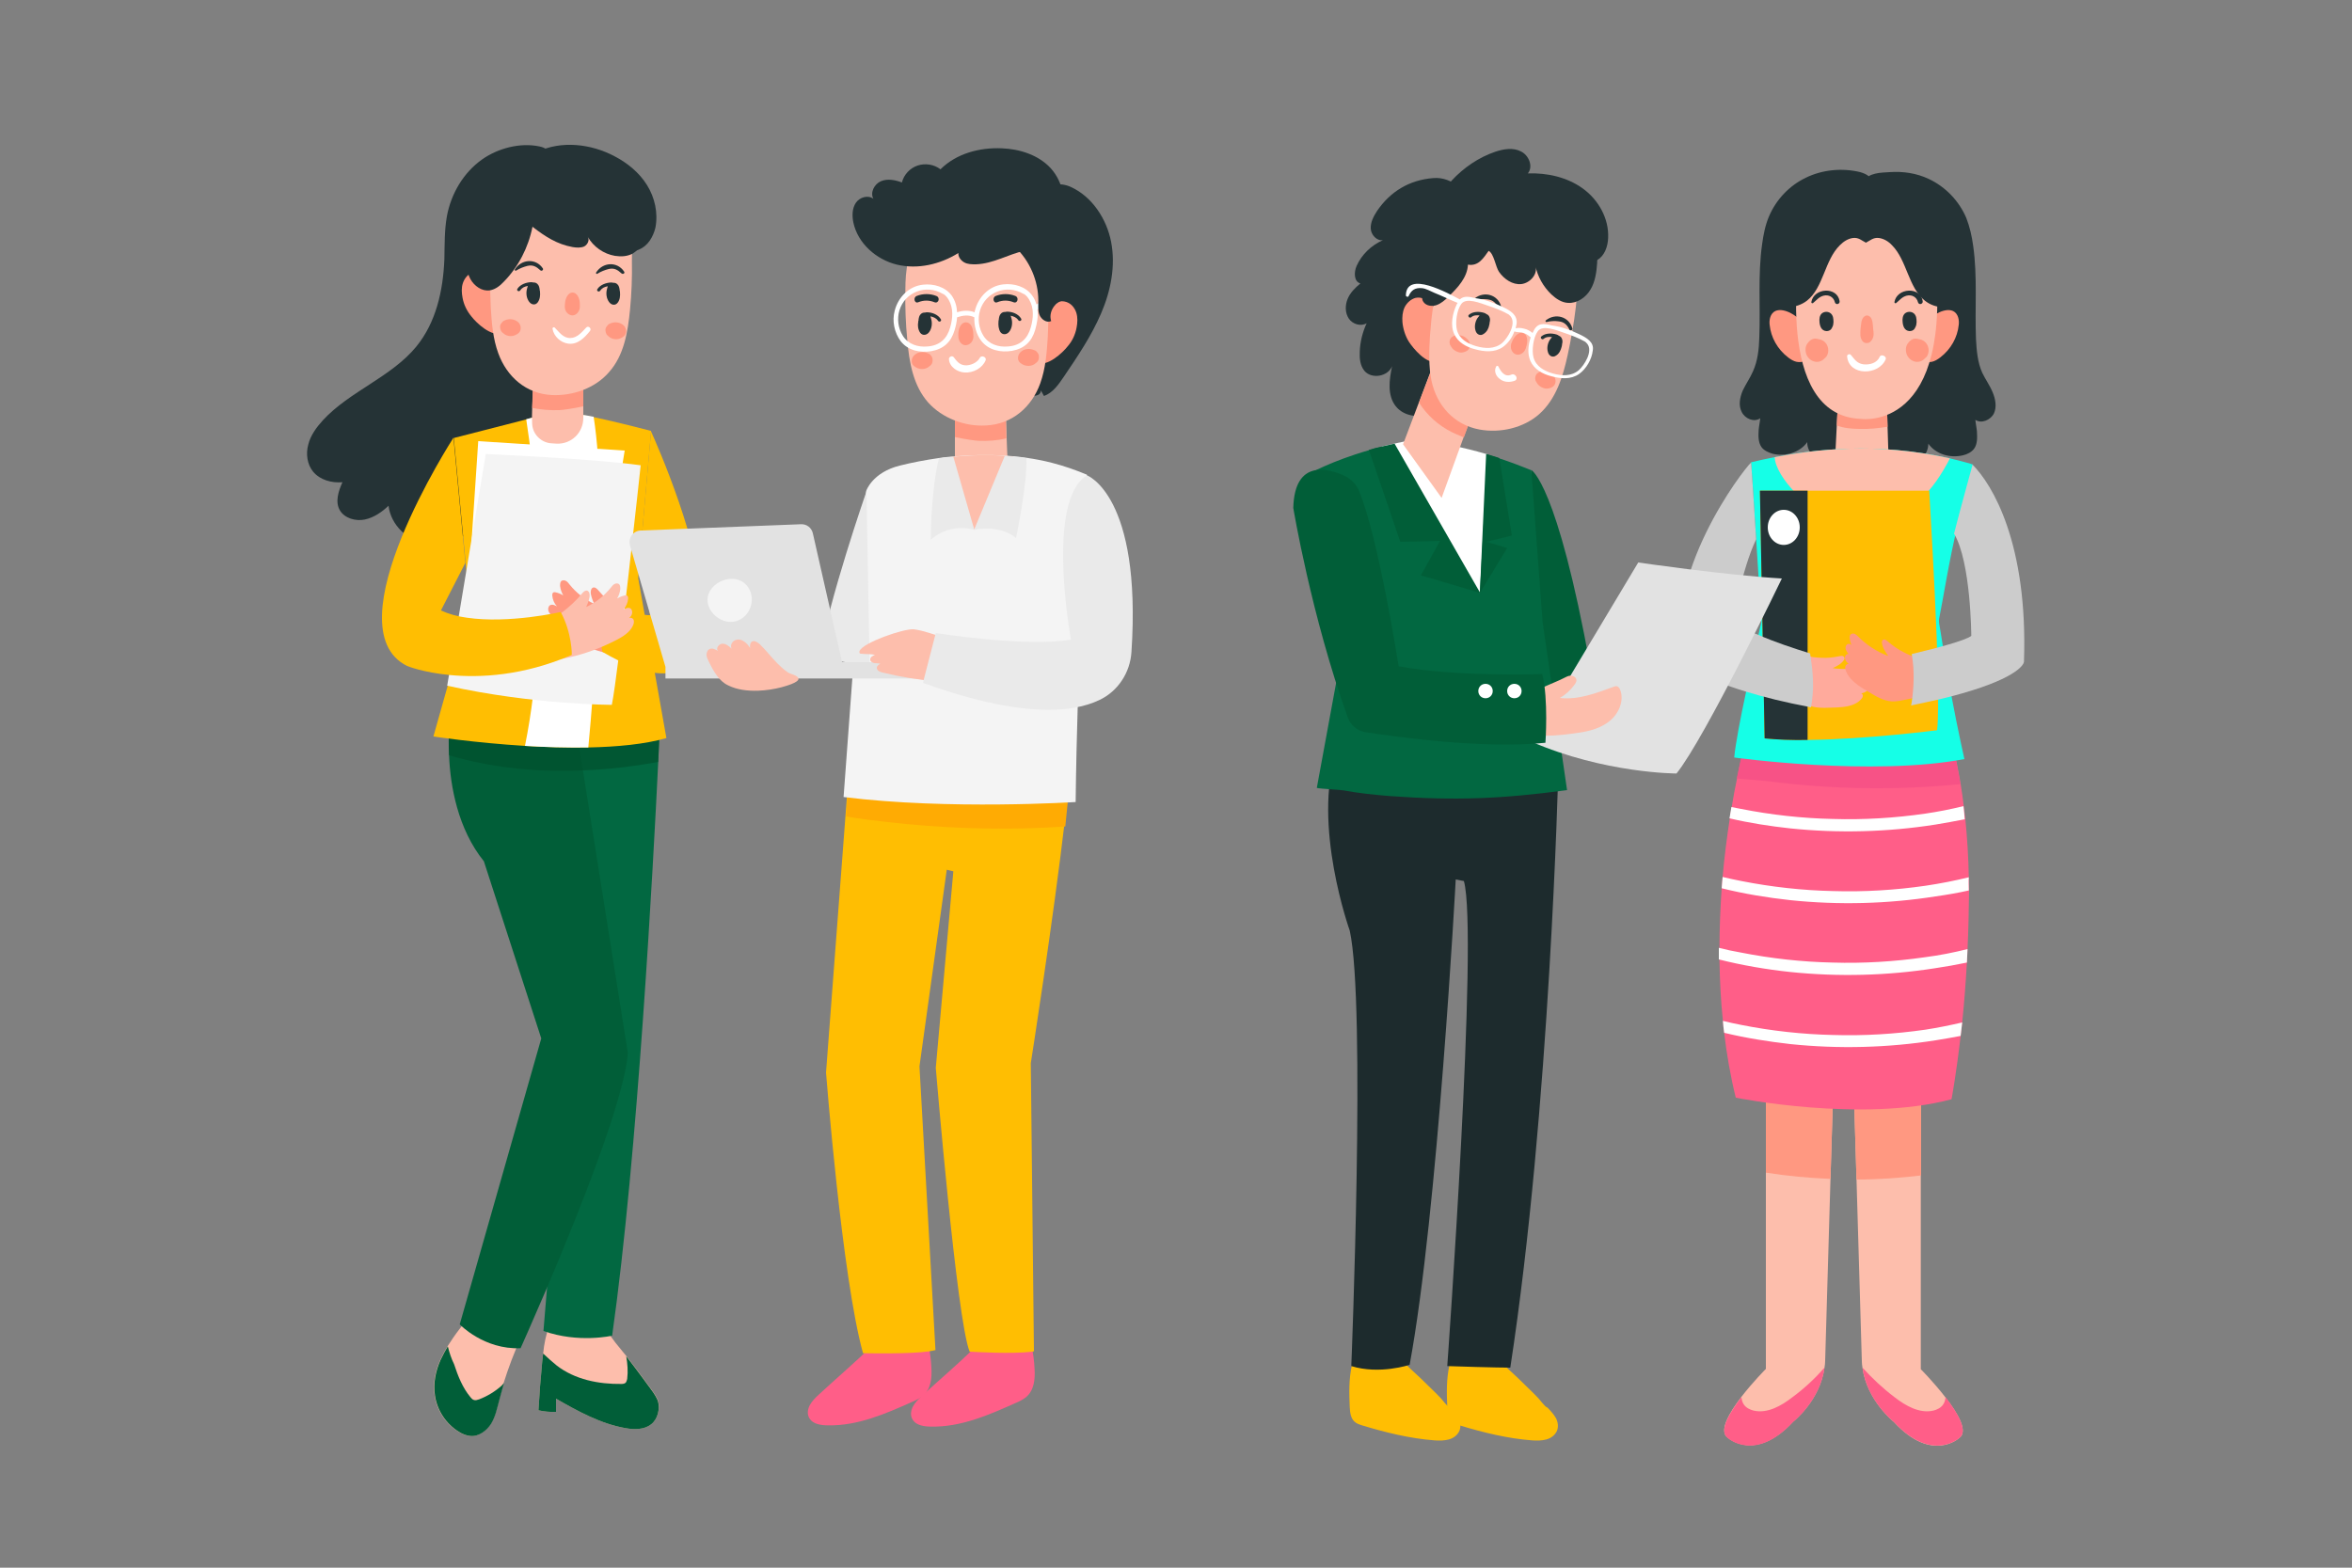 <?xml version="1.0" encoding="utf-8"?>
<!-- Generator: Adobe Illustrator 24.0.0, SVG Export Plug-In . SVG Version: 6.00 Build 0)  -->
<svg version="1.1" xmlns="http://www.w3.org/2000/svg" xmlns:xlink="http://www.w3.org/1999/xlink" x="0px" y="0px" width="750px"
	 height="500px" viewBox="0 0 750 500" style="enable-background:new 0 0 750 500;" xml:space="preserve">
<rect x="0" y="0" width="750" height="500" fill="#808080" stroke="none"/>
<style type="text/css">
	.st0{display:none;}
	.st1{fill:#FDBEAC;}
	.st2{fill:#FF5E88;}
	.st3{fill:#FF9881;}
	.st4{fill:#FFFFFF;}
	.st5{fill:#F75286;}
	.st6{fill:#253336;}
	.st7{fill:#15FFE7;}
	.st8{fill:#FFBE02;}
	.st9{fill:#FFAA9C;}
	.st10{fill:#CCCCCC;}
	.st11{fill:none;}
	.st12{fill:#015E38;}
	.st13{fill:#026841;}
	.st14{opacity:0.71;fill:#01512E;}
	.st15{fill:#F4F4F4;}
	.st16{fill:#FFAB03;}
	.st17{fill:#EAEAEA;}
	.st18{fill:#E2E2E2;}
	.st19{fill:#1D2B2D;}
</style>
<g id="BACKGROUND" class="st0">
</g>
<g id="OBJECTS">
	<g>
		<g>
			<g>
				<g>
					<path class="st1" d="M585.1,330.2l-1.4,45.8l-1.7,58.1c0,0.7-0.1,1.4-0.2,2c-1.4,10.6-10,17.3-10,17.3
						c-12.2,13.2-20.9,5.1-20.9,5.1c-2.9-2.1,0.5-7.9,4.4-13c3.7-4.8,7.8-8.9,7.8-8.9v-108L585.1,330.2z"/>
					<path class="st2" d="M581.8,436.2c-1.4,10.6-10,17.3-10,17.3c-12.2,13.2-20.9,5.1-20.9,5.1c-2.9-2.1,0.5-7.9,4.4-13
						c0.1,0.9,0.3,1.7,0.8,2.4c0.7,1,1.9,1.6,3.1,1.9c4.4,1,8.8-1.5,12.4-4.3C575.4,442.8,578.8,439.6,581.8,436.2z"/>
				</g>
				<g>
					<path class="st1" d="M624.8,458.6c0,0-8.7,8.2-20.9-5.1c0,0-8.6-6.8-10-17.3c-0.1-0.7-0.2-1.3-0.2-2l-1.7-58l-1.4-46l21.9-1.5
						v108c0,0,4.1,4.1,7.8,8.9C624.3,450.7,627.7,456.5,624.8,458.6z"/>
					<path class="st2" d="M593.9,436.2c1.4,10.6,10,17.3,10,17.3c12.2,13.2,20.9,5.1,20.9,5.1c2.9-2.1-0.5-7.9-4.4-13
						c-0.1,0.9-0.3,1.7-0.8,2.4c-0.7,1-1.9,1.6-3.1,1.9c-4.4,1-8.8-1.5-12.4-4.3C600.4,442.8,597,439.6,593.9,436.2z"/>
				</g>
				<path class="st3" d="M563.2,328.7l21.9,1.5l-1.4,45.8c-6.9-0.3-13.7-0.9-20.6-2V328.7z"/>
				<path class="st3" d="M612.6,328.7v46.2c-6.8,0.8-13.7,1.3-20.6,1.3l-1.4-46L612.6,328.7z"/>
			</g>
			<g>
				<g>
					<path class="st2" d="M627.4,302.7c-0.1,1.5-0.1,2.9-0.2,4.3c-0.4,6.9-0.9,13.4-1.5,19.1c-0.2,1.5-0.3,2.9-0.5,4.3
						c-1.4,12.3-2.9,20.2-2.9,20.2c-28.5,7.6-68.8-0.5-68.8-0.5c-1.7-6.9-2.9-13.9-3.7-20.7c-0.2-1.3-0.3-2.5-0.4-3.8
						c-0.7-6.6-1-13.1-1.1-19.5c0-1.2,0-2.5,0-3.7c0-6.6,0.3-13,0.7-19.1c0.1-1.2,0.2-2.4,0.3-3.6c0.6-6.7,1.4-12.9,2.3-18.7
						c0.2-1.2,0.4-2.4,0.6-3.6c0.5-3.2,1.1-6.2,1.7-9.1c2.9-14.3,5.8-23.1,5.8-23.1l59.6,1c2.6,7.4,4.5,15.5,5.9,23.8
						c0.4,2.4,0.7,4.7,1,7.1c0.2,1.4,0.3,2.7,0.5,4.1c0.6,6.1,1,12.3,1.1,18.4c0,1.4,0.1,2.8,0.1,4.2
						C627.8,290.4,627.7,296.7,627.4,302.7z"/>
					<path class="st4" d="M626.5,261.3c-3.1,0.6-6.3,1.2-9.4,1.7c-15.3,2.4-30.9,2.8-46.3,1.2c-6.4-0.7-12.9-1.7-19.3-3.2
						c0.2-1.2,0.4-2.4,0.6-3.6c1,0.2,2.1,0.4,3.1,0.6c9.6,1.9,19.5,3,29.3,3.2c9.8,0.3,19.7-0.3,29.4-1.7c4.1-0.6,8.2-1.4,12.2-2.4
						C626.3,258.6,626.4,259.9,626.5,261.3z"/>
					<path class="st4" d="M627.8,284c-3.5,0.8-7.1,1.4-10.6,1.9c-15.3,2.4-30.9,2.8-46.3,1.2c-7.3-0.8-14.7-2-21.9-3.8
						c0.1-1.2,0.2-2.4,0.3-3.6c2,0.5,4,0.9,6,1.3c9.6,1.9,19.5,3,29.3,3.2c9.8,0.3,19.7-0.3,29.4-1.7c4.7-0.7,9.3-1.6,13.8-2.7
						C627.7,281.2,627.8,282.6,627.8,284z"/>
					<path class="st4" d="M627.4,302.7c-0.1,1.5-0.1,2.9-0.2,4.3c-3.4,0.7-6.7,1.3-10.1,1.8c-15.3,2.4-30.9,2.8-46.3,1.2
						c-7.5-0.8-15.2-2.1-22.7-4c0-1.2,0-2.5,0-3.7c2.3,0.6,4.7,1.1,7,1.5c9.6,1.9,19.5,3,29.3,3.2c9.8,0.3,19.7-0.3,29.4-1.7
						C618.5,304.7,623,303.8,627.4,302.7z"/>
					<path class="st4" d="M625.7,326.1c-0.2,1.5-0.3,2.9-0.5,4.3c-2.7,0.5-5.4,1-8,1.4c-15.3,2.4-30.9,2.8-46.3,1.2
						c-7-0.8-14.1-1.9-21.1-3.6c-0.2-1.3-0.3-2.5-0.4-3.8c1.9,0.5,3.9,0.9,5.9,1.3c9.6,1.9,19.5,3,29.3,3.2
						c9.8,0.3,19.7-0.3,29.4-1.7C617.9,327.8,621.8,327,625.7,326.1z"/>
				</g>
				<path class="st5" d="M625.1,250.1c-20.3,2-40.8,1.7-61-0.9c-2.4-0.3-6.2-0.5-10.3-0.9c2.9-14.3,5.8-23.1,5.8-23.1l59.6,1
					C621.8,233.7,623.8,241.8,625.1,250.1z"/>
			</g>
		</g>
		<path class="st6" d="M635.4,125.1c-0.9-2.2-2.3-4.1-3.3-6.2c-1.5-3.3-1.8-7.1-2-10.7c-0.4-9.9,0.5-20-0.9-29.8
			c-0.4-3-1.1-6.1-2.2-8.9c-2.3-5.4-6.6-9.9-11.9-12.4c-4-1.9-8.3-2.5-12.6-2.2c-1.2,0.1-3,0.1-4.6,0.5c-0.7,0.2-1.4,0.4-2,0.8
			c-0.7-0.6-1.7-1-2.7-1.3c-5.8-1.4-12.1-0.8-17.4,1.8c-5.2,2.5-9.4,6.9-11.7,12.3c-1.2,2.8-1.8,5.9-2.2,8.9
			c-1.4,9.9-0.5,19.9-0.9,29.8c-0.1,3.6-0.5,7.4-2,10.7c-0.9,2.1-2.3,4.1-3.3,6.2c-0.9,2.2-1.4,4.7-0.3,6.8c1,2.1,3.9,3.4,5.9,2
			c-0.1,1.2-0.4,2.5-0.5,3.7c-0.1,1.9-0.2,3.9,0.9,5.5c0.8,1.1,2.2,1.7,3.5,2.1c4,1,8.7-0.3,11.1-3.7c-0.1,1.8,0.9,3.6,2.2,4.8
			c1.3,1.2,3,2,4.8,2.6c3.8,1.2,8.2,1.4,11.8-0.3c3.8,2.2,8.6,2.2,12.8,0.8c1.7-0.6,3.4-1.4,4.8-2.6s2.2-3,2.2-4.8
			c2.4,3.4,7,4.7,11.1,3.7c1.3-0.3,2.7-1,3.5-2.1c1.1-1.5,1-3.6,0.9-5.5c-0.1-1.2-0.4-2.5-0.5-3.7c1.9,1.3,4.8,0.1,5.9-2
			C636.8,129.8,636.3,127.2,635.4,125.1z"/>
		<g>
			<polygon class="st1" points="602.9,168.2 584.1,168.2 585.7,135.8 586.6,117.8 601.4,118.8 601.9,136.1 			"/>
			<path class="st3" d="M601.9,136.1c-3,0.5-5.9,0.8-8.9,0.7c-2.1,0-5-0.2-7.3-1.1l0.9-18l14.8,1L601.9,136.1z"/>
		</g>
		<g>
			<path class="st3" d="M617.8,99.9c1.5-0.8,3.5-1.4,5-0.7c1.6,0.8,2,2.8,1.8,4.4c-0.4,4-2.5,7.8-5.9,10.4c-0.8,0.6-1.7,1.2-2.7,1.4
				c-1,0.2-2.2,0.1-3-0.6c-1-0.8-1-2.2-0.9-3.3C612.7,106.9,612.8,102.6,617.8,99.9z"/>
			<path class="st3" d="M571.1,99.9c-1.5-0.8-3.5-1.4-5-0.7c-1.6,0.8-2,2.8-1.8,4.4c0.4,4,2.5,7.8,5.9,10.4c0.8,0.6,1.7,1.2,2.7,1.4
				c1,0.2,2.2,0.1,3-0.6c1-0.8,1-2.2,0.9-3.3C576.3,106.9,576.2,102.6,571.1,99.9z"/>
			<path class="st1" d="M574,80c0,0-8.7,52.6,19.4,53.6c0,0,30.1,4.5,23.4-53.4C616.8,80.2,593.8,47,574,80z"/>
			<g>
				<g>
					<path class="st6" d="M584.5,101.1c-0.2-0.6-0.5-1.1-1.1-1.4c-0.8-0.4-1.8-0.3-2.5,0.3c-0.7,0.7-0.8,1.7-0.7,2.7
						c0.1,1.3,0.6,2.8,2.2,2.9c1,0,1.6-0.5,1.9-1.3c0,0,0,0,0,0C584.8,103.4,584.7,102,584.5,101.1z"/>
					<path class="st6" d="M586.6,96c-0.8-4.7-8.2-4.2-9,0.3c-0.1,0.3,0.3,0.6,0.6,0.3c1.1-0.9,1.8-1.9,3.3-2.3
						c1.6-0.4,3.2,0.4,3.6,2.1C585.4,97.4,586.8,97,586.6,96z"/>
					<path class="st6" d="M611,101.1c-0.2-0.6-0.5-1.1-1.1-1.4c-0.8-0.4-1.8-0.3-2.5,0.3c-0.7,0.7-0.8,1.7-0.7,2.7
						c0.1,1.3,0.6,2.8,2.2,2.9c1,0,1.6-0.5,1.9-1.3c0,0,0,0,0,0C611.3,103.4,611.2,102,611,101.1z"/>
					<path class="st6" d="M613.1,96c-0.8-4.7-8.2-4.2-9,0.3c-0.1,0.3,0.3,0.6,0.6,0.3c1.1-0.9,1.8-1.9,3.3-2.3
						c1.6-0.4,3.2,0.4,3.6,2.1C611.9,97.4,613.3,97,613.1,96z"/>
				</g>
				<path class="st3" d="M597.3,104.8c-0.1-1.2-0.1-3-1-3.8c-0.6-0.5-1.3-0.5-1.9,0c-1,0.9-0.9,2.6-1.1,3.8
					c-0.1,1.5-0.3,2.9,0.7,4.1c0.6,0.7,1.9,0.7,2.5,0C597.7,107.7,597.5,106.3,597.3,104.8z"/>
				<path class="st4" d="M599.4,113.8c-0.9,2-3.1,2.6-5.2,2.4c-2.1-0.3-2.8-1.6-4-3c-0.4-0.5-1.3-0.1-1.2,0.5
					c0.6,6.3,10.1,6.1,12.3,0.9C601.7,113.6,599.8,112.8,599.4,113.8z"/>
			</g>
			<path class="st3" d="M580,108.2c-0.3-0.1-0.7-0.2-1-0.2c-1.1-0.1-2.1,0.7-2.7,1.6c-0.6,0.9-0.7,2.1-0.4,3.1
				c0.4,1.4,1.6,2.5,3.1,2.7c1.1,0.1,2.1-0.3,2.8-1.1c0.3-0.2,0.6-0.5,0.8-0.9C583.7,111.2,582.4,108.5,580,108.2z"/>
			<path class="st3" d="M612,108.2c-0.3-0.1-0.7-0.2-1-0.2c-1.1-0.1-2.1,0.7-2.7,1.6c-0.6,0.9-0.7,2.1-0.4,3.1
				c0.4,1.4,1.6,2.5,3.1,2.7c1.1,0.1,2.1-0.3,2.8-1.1c0.3-0.2,0.6-0.5,0.8-0.9C615.7,111.2,614.4,108.5,612,108.2z"/>
		</g>
		<path class="st6" d="M622.8,93c-0.6-1.4-0.7-2.9-1-4.4c-0.9-4.8-2.8-9.4-5.5-13.4c0.3,0.1,0.7,0.2,1,0.2
			c-0.7-6.4-4.9-12.1-10.5-15.1c-5.6-3-12.4-3.5-18.6-1.9c-8.4,2.2-15.8,8.5-18.2,16.8l3.9-0.6c0.3-0.3,0.6-0.5,0.9-0.8
			c-3.3,4.3-5.6,9.5-6.6,14.9c-0.3,1.5-0.5,3-1,4.4c-0.6,1.4-1.6,2.7-2.9,3.1c3.5,2.5,8.5,2.3,11.9-0.3c5.3-4.2,5.6-12.9,10.5-17.7
			c1.2-1.2,2.6-2.1,4.2-2.3c1.8-0.2,2.7,0.8,4.1,1.5c0,0,0,0,0,0c0,0,0,0,0,0c1.4-0.7,2.3-1.7,4.1-1.5c1.6,0.2,3.1,1.1,4.2,2.3
			c4.8,4.8,5.2,13.5,10.5,17.7c3.4,2.7,8.4,2.8,11.9,0.3C624.4,95.7,623.4,94.4,622.8,93z"/>
		<path class="st7" d="M618.5,196.5c-0.5,2.3-0.1,1.8,0.8,8.1c0.8,5.4,1.9,11.7,3,17.5c2,10.7,4.1,20,4.1,20
			c-29.5,5.6-73.4-0.5-73.4-0.5c0.4-4.3,2-12.7,3.8-21c1.4-6.9,2.9-13.7,3.9-18c0.6-2.7,1-4.3,1-4.3S560.8,185,560,172
			c-0.7-11.1-1.4-22.1-1.6-24.5c0,0,0,0,0-0.1c0,0,0.1,0,0.1,0c0,0,0.1,0,0.1,0c1.9-0.5,4.4-1,7.3-1.6c12.3-2.4,32.6-4.9,55.9,0.4
			c1.8,0.4,3.6,0.9,5.5,1.4c0.5,0.1,1.1,0.3,1.6,0.5c0.1,0,0.1,0,0.2,0.1c0,0,0,0.1,0,0.1c-0.8,3.2-2.8,11.2-4.9,19.5
			C621.8,177.2,619.3,192.8,618.5,196.5z"/>
		<path class="st1" d="M621.8,146.2c-2.7,5.1-5.7,9.9-10.1,13.6c-7.8,6.7-19.4,8.7-29,5c-5.5-2.1-16.4-12.2-16.8-19
			C578.2,143.4,598.5,140.9,621.8,146.2z"/>
		<g>
			<g>
				<path class="st8" d="M617.7,232.9c0,0-22.5,2.9-41.3,3.1c-5,0.1-9.7-0.1-13.7-0.5l-1.5-79h54
					C615.1,156.5,619.2,219.6,617.7,232.9z"/>
				<path class="st6" d="M576.4,156.5V236c-5,0.1-9.7-0.1-13.7-0.5l-1.5-79H576.4z"/>
				<ellipse class="st4" cx="568.8" cy="168.2" rx="5.1" ry="5.6"/>
			</g>
			<path class="st9" d="M593.5,221.2c0.4,0.1,0.6,0.5,0.5,0.9c-0.1,0.4-0.3,0.7-0.6,1c-1.5,1.6-3.8,2.2-5.9,2.4
				c-1.2,0.1-2.4,0.2-3.6,0.2c-2.5,0.1-5.2,0.2-7.5-0.9c-1.4-0.6-2.5-1.7-3.6-2.7c-1.8-1.6-3.5-3.2-5.2-4.9c0.6-0.7,1.2-1.3,1.7-2
				c2-2.3,3.8-4.7,5.6-7.3c0.4,0.3,0.7,0.7,1.1,1c1.3,0.8,3.3,0.8,4.8,0.9c1.9,0.1,3.8-0.1,5.7-0.5c0.3-0.1,0.7-0.1,1-0.1
				c0.3,0.1,0.6,0.3,0.7,0.7c0,0.2-0.1,0.4-0.2,0.6c-0.9,1.3-2.3,2-3.6,2.6c3.6,0.5,7.4,0.3,10.9-0.8c0.4-0.1,0.8-0.3,1.3-0.2
				c0.4,0,0.9,0.3,1,0.7c0.1,0.4-0.1,0.8-0.3,1.2c-0.4,0.7-1,1.2-1.6,1.7c0.5-0.3,1.1,0,1.3,0.5c0.2,0.5-0.1,1.1-0.5,1.5
				c-0.4,0.4-0.9,0.6-1.4,0.8c0.7,0.1,0.8,1.2,0.4,1.7C594.9,220.8,594.1,221,593.5,221.2z"/>
			<path class="st3" d="M615.9,221.2c-2.6,0.8-5.3,1.3-8,1.9c-1.5,0.3-3.1,0.7-4.7,0.6c-2.7-0.2-5-1.6-7.3-3c-1.1-0.6-2.1-1.3-3.2-2
				c-1.8-1.3-3.6-3-4.2-5.1c-0.1-0.4-0.2-0.8,0-1.2c0.1-0.4,0.6-0.7,1-0.6c-0.5-0.5-1.1-1.1-1.2-1.8c-0.1-0.7,0.5-1.6,1.2-1.4
				c-0.4-0.4-0.7-0.9-0.9-1.4c-0.2-0.5-0.1-1.2,0.3-1.6c0.4-0.4,1.2-0.3,1.5,0.2c-0.3-0.7-0.5-1.5-0.6-2.3c0-0.4,0-0.9,0.4-1.2
				c0.3-0.3,0.9-0.3,1.3-0.1c0.4,0.2,0.7,0.5,1,0.8c2.7,2.7,6,4.9,9.6,6.2c-0.9-1.3-1.8-2.6-2-4.2c0-0.2,0-0.5,0.1-0.7
				c0.2-0.3,0.6-0.4,0.9-0.3c0.3,0.1,0.6,0.4,0.9,0.6c1.5,1.3,3.2,2.5,5,3.4c1.4,0.7,3.2,1.7,4.9,1.7c0.4,0,0.8-0.1,1.2-0.2
				c0.2,1.6,0.6,3.3,0.9,4.7C614.2,215,615,218.3,615.9,221.2z"/>
			<path class="st10" d="M578,221.7c-0.1,1.3-0.3,2.6-0.5,3.9c-8.4-1.6-15.2-3.3-20.7-5c-14.5-4.4-19.8-8.5-20.1-9.6
				c-6.6-27.5,18.9-60.9,21.7-63.5c0.2,2.4,0.9,13.4,1.6,24.5c-4.7,9.8-7.5,26.7-7.5,26.7c2.3,1.8,4.3,2.1,8.2,3.8
				c5.3,2.3,11.3,4.3,16.5,5.9C577.9,212.9,578.4,217.2,578,221.7z"/>
			<path class="st11" d="M589.7,212l-2.5,15.3c-3.4-0.6-6.7-1.1-9.7-1.7c0.2-1.3,0.4-2.6,0.5-3.9c0.4-4.5-0.1-8.8-0.8-13.1
				C584.2,210.7,589.7,212,589.7,212z"/>
		</g>
		<path class="st10" d="M645.4,211c0,1.2-3.2,5.9-23.2,11.1c-3.8,1-8,1.9-12.8,2.9c0.1-0.3,0.1-0.6,0.2-1c0.7-4.9,0.9-9.9,0.1-14.8
			c0-0.2-0.1-0.4-0.1-0.6c8-1.9,17.1-4.3,19-5.8c0,0-0.1-23.6-5.5-32.6c2.1-8.3,5.1-18.9,5.9-22C635.3,154.5,646.7,173.3,645.4,211z
			"/>
	</g>
	<g>
		<g>
			<g>
				<path class="st1" d="M151.9,417.1c-1.8,2.2-3.5,4.4-5.3,6.7c-1.4,1.8-2.7,3.7-3.9,5.6c-0.8,1.4-1.6,2.8-2.3,4.3
					c-1.6,3.6-2.4,7.5-1.8,11.4c0.7,4.8,3.6,9.1,7.7,11.6c1.1,0.7,2.4,1.2,3.7,1.3c2.6,0.2,5.1-1.7,6.5-3.9c1.4-2.3,1.9-4.9,2.6-7.5
					c0.5-1.8,1-3.7,1.5-5.5c1.5-4.8,3.3-9.6,5.4-14.2c0.7-1.4,1.4-2.1,0.6-3.4c-0.7-1.1-2.7-2.2-3.7-2.9c-2.7-1.8-5.7-3.3-8.8-4.3
					c-0.4-0.1-0.7-0.2-1.1-0.1C152.5,416.4,152.2,416.7,151.9,417.1z"/>
				<path class="st12" d="M142.8,429.4c-0.8,1.4-1.6,2.8-2.3,4.3c-1.6,3.6-2.4,7.5-1.8,11.4c0.7,4.8,3.6,9.1,7.7,11.6
					c1.1,0.7,2.4,1.2,3.7,1.3c2.6,0.2,5.1-1.7,6.5-3.9c1.4-2.3,1.9-4.9,2.6-7.5c0.5-1.8,1-3.7,1.5-5.5c-0.3,0.3-0.6,0.7-0.7,0.8
					c-2.1,1.9-4.6,3.4-7.2,4.4c-0.6,0.2-1.2,0.4-1.7,0.2c-0.4-0.1-0.8-0.5-1.1-0.9c-2.5-3-4-6.8-5.2-10.5
					C143.9,433.3,143.3,431.4,142.8,429.4z"/>
			</g>
			<g>
				<path class="st1" d="M207.6,454.3c-2.2,1.7-5.3,1.7-8.1,1.2c-8-1.4-15.2-5.4-22.2-9.4c0,1.4,0,2.8,0,4.2
					c-1.9,0.1-3.8-0.1-5.6-0.5c0.3-5.2,0.7-10.3,1.2-15.5c0.1-0.9,0.2-1.7,0.3-2.6c0.3-3.1,0.9-6.1,2-9c0.3-0.9,7.5-0.6,8.5-0.6
					c2.3,0.1,6-0.2,8.1,1c1.8,1,3.2,3.6,4.5,5.2c1.2,1.4,2.3,2.9,3.5,4.3c0.7,0.9,1.4,1.8,2.1,2.7c2,2.7,4,5.3,6,8.1
					c0.8,1.1,1.5,2.2,2,3.4C210.5,449.3,209.8,452.6,207.6,454.3z"/>
				<path class="st12" d="M207.6,454.3c-2.2,1.7-5.3,1.7-8.1,1.2c-8-1.4-15.2-5.4-22.2-9.4c0,1.4,0,2.8,0,4.2
					c-1.9,0.1-3.8-0.1-5.6-0.5c0.3-5.2,0.7-10.3,1.2-15.5c0.1-0.9,0.2-1.7,0.3-2.6c1.4,1.3,2.8,2.6,4.3,3.8c5.8,4.5,13.4,6,20.7,5.9
					c0.5,0,1.1-0.1,1.4-0.5c0.2-0.3,0.3-0.7,0.4-1.1c0.3-2.5,0.1-4.8-0.3-7.2c0.7,0.9,1.4,1.8,2.1,2.7c2,2.7,4,5.3,6,8.1
					c0.8,1.1,1.5,2.2,2,3.4C210.5,449.3,209.8,452.6,207.6,454.3z"/>
			</g>
			<path class="st13" d="M210.4,231c0,0-0.2,4.4-0.5,12c-1.6,32.7-6.5,125.1-14.7,183c0,0-10.7,2.5-21.9-1.5l1.1-13.4l9-105.8
				l-11.3-59.5l-4.5-23.7l0-0.1C167.6,221.9,196.7,218,210.4,231z"/>
			<path class="st12" d="M200.2,335.8c-1,14.7-16.1,52.2-25.9,75.2c-4.8,11.2-8.3,19-8.3,19c-11.7,0.5-19.4-7.6-19.4-7.6l26-91.2
				l-18.3-56.5c-8.3-10.3-10.7-23.9-11.1-33.7c-0.4-7.7,0.4-13.1,0.4-13.1c2.8-4.8,14.2-5.8,24-5.8c7.9,0,14.7,0.7,14.7,0.7l3.6,23
				L200.2,335.8z"/>
			<path class="st14" d="M210.4,231c0,0-0.2,4.4-0.5,12c-4.9,0.9-9.8,1.6-14.8,2.1c-3,0.3-6,0.5-9.1,0.6c-4.6,0.2-9.3,0.2-13.9,0
				c-9.4-0.5-18.8-1.9-27.9-4.5c-0.3-0.1-0.7-0.2-1-0.3c-0.4-7.7,0.4-13.1,0.4-13.1c2.8-4.8,14.2-5.8,24-5.8l0-0.1
				C167.6,221.9,196.7,218,210.4,231z"/>
		</g>
		<path class="st6" d="M153.8,50.8c-6.1,4.3-10,11.1-11.3,18.2c-0.8,4.5-0.7,9.1-0.8,13.7c-0.4,9.9-2.6,20.1-9,27.9
			c-8,9.7-21.2,14.2-29.7,23.4c-2.1,2.3-4,4.9-4.7,7.8c-0.8,2.9-0.4,6.3,1.6,8.7c2.2,2.6,5.9,3.6,9.3,3.3c-1.3,2.9-2.4,6.3-0.8,9
			c1.5,2.5,5,3.5,7.9,2.9s5.5-2.4,7.6-4.4c0.7,6.1,6.1,11.4,12.5,12.2c8.2,1.1,15.7-4.6,21.4-10.4c2.3-2.3,4.4-4.7,6.4-7.2
			c9.4-12.2,13-27.6,15.5-42.5c2.9-17,4.8-34.8-0.6-51.3c-1-3-2.2-6-3.1-9.1c-0.9-3.3-0.1-5.5-4-6.3
			C165.8,45.4,158.8,47.3,153.8,50.8z"/>
		<g>
			<path class="st8" d="M212.5,235.4c-6.9,2-15.8,2.8-24.9,3c-6.8,0.1-13.7-0.1-20.2-0.5c-16.1-1-29.2-3-29.2-3l5.5-19.5l5.2-18.4
				l0.9-3.3l-1.3-14.1l-3.8-39.9l23-5.9l1.5-0.4c6.5-1.7,13.3-1.8,19.9-0.4c0,0,0.1,0,0.1,0c7.9,1.7,15.9,3.8,17.9,4.3
				c0.1,0,0.2,0.1,0.3,0.1c0.1,0,0.2,0,0.2,0l0,0.3l-3.6,41l-0.5,5.6l2.1,11.9l3.2,18.4L212.5,235.4z"/>
			<path class="st4" d="M187.6,238.4c-6.8,0.1-13.7-0.1-20.2-0.5c8.7-43,2.5-90.7,0.4-104.2l1.5-0.4c6.5-1.7,13.3-1.8,19.9-0.4
				c0,0,0.1,0,0.1,0C194.1,163.7,189.3,220.4,187.6,238.4z"/>
		</g>
		<g>
			<path class="st1" d="M186,112.2v21.1c0,4.7-3.8,8.4-8.5,8.2l-1.5-0.1c-3.3-0.1-6.1-2.8-6.3-6.1c-0.1-1.4-0.1-3.1,0-5.2
				c0.5-8.4,0.5-16,0.3-16.4L186,112.2z"/>
			<path class="st3" d="M186,112.2v17.4c-3.2,0.7-6.8,1.2-7.6,1.2c-2.8,0.1-5.8-0.1-8.7-0.7c0.3-8.5,0.5-16,0.3-16.4L186,112.2z"/>
			<path class="st3" d="M147.5,95c-0.3-1.6-0.4-3.2,0.1-4.7c0.5-1.5,1.6-2.9,3.1-3.4c1.8-0.6,3.9,0.1,5.3,1.3c1.4,1.3,2.3,3,3,4.8
				c0.9,2.4,4.1,11.4,0.9,13.1c-3,1.6-8-3.1-9.6-5.2C148.9,99.2,147.9,97.2,147.5,95z"/>
			<path class="st1" d="M196.3,65.6c-2.2-2.1-5.2-3.5-8.2-4.4c-6.3-1.9-13.4-2.1-19.2,1c-12.8,6.9-13,23.7-12.4,36
				c0.3,4.9,0.7,9.9,2.4,14.5c2.7,7.4,8.8,12.9,17.1,13.3c6.7,0.3,13.8-2.2,18.2-7.3c4.8-5.4,6-12.8,6.7-19.9
				c0.5-5.2,0.7-10.3,0.6-15.5C201.7,76.9,201,70,196.3,65.6z"/>
		</g>
		<g>
			<g>
				<path class="st6" d="M172.2,93.1c0-0.2,0-0.3-0.1-0.5c0-0.1,0-0.1,0-0.2c-0.1-0.7-0.2-1.3-0.7-1.8c-0.3-0.3-0.7-0.5-1.1-0.5
					c-0.1,0-0.1,0-0.2,0c0,0,0,0,0,0c-0.2,0-0.4-0.1-0.6-0.1c-1.6,0-3.6,0.7-4.5,2.1c-0.4,0.6,0.5,1.1,0.9,0.5
					c0.6-0.9,1.4-1.2,2.4-1.4c-0.1,0.3-0.2,0.7-0.3,1.1c-0.3,1.3-0.1,2.8,0.7,3.9c0.7,1,2,1.3,2.8,0.2
					C172.2,95.4,172.3,94.2,172.2,93.1z"/>
				<path class="st6" d="M197.7,93.2c0-0.2,0-0.3-0.1-0.5c0-0.1,0-0.1,0-0.2c-0.1-0.7-0.2-1.3-0.7-1.8c-0.3-0.3-0.7-0.5-1.1-0.5
					c-0.1,0-0.1,0-0.2,0c0,0,0,0,0,0c-0.2,0-0.4-0.1-0.6-0.1c-1.6,0-3.6,0.7-4.5,2.1c-0.4,0.6,0.5,1.1,0.9,0.5
					c0.6-0.9,1.4-1.2,2.4-1.4c-0.1,0.3-0.2,0.7-0.3,1.1c-0.3,1.3-0.1,2.8,0.7,3.9c0.7,1,2,1.3,2.8,0.2
					C197.7,95.6,197.8,94.3,197.7,93.2z"/>
			</g>
			<path class="st3" d="M181.6,93.6c0.6-0.4,1.4-0.4,1.9,0c1.2,0.8,1.5,2.7,1.4,4.2c0,1.5-1.1,2.8-2.4,2.8c-1.3-0.1-2.4-1.2-2.4-2.8
				C180.1,96.3,180.4,94.5,181.6,93.6z"/>
			<g>
				<path class="st3" d="M193.4,104.2c0.3-0.4,0.5-0.7,0.9-0.9c0.2-0.1,0.5-0.2,0.7-0.3c0.4-0.1,0.8-0.2,1.2-0.2
					c0.8,0,1.6,0.2,2.3,0.7c1.2,0.7,1.6,2.7,0.5,3.7c-0.7,0.6-1.6,1-2.5,1c-0.9,0-1.8-0.3-2.4-0.9c-0.3-0.2-0.5-0.4-0.7-0.7
					C193,105.9,192.9,104.8,193.4,104.2z"/>
				<path class="st3" d="M159.8,103.2c0.3-0.4,0.5-0.7,0.9-0.9c0.2-0.1,0.5-0.2,0.7-0.3c0.4-0.1,0.8-0.2,1.2-0.2
					c0.8,0,1.6,0.2,2.3,0.7c1.2,0.7,1.6,2.7,0.5,3.7c-0.7,0.6-1.6,1-2.5,1c-0.9,0-1.8-0.3-2.4-0.9c-0.3-0.2-0.5-0.4-0.7-0.7
					C159.4,104.8,159.3,103.8,159.8,103.2z"/>
			</g>
			<path class="st6" d="M173.1,85.6c-2.2-3.3-6.8-3-8.9,0.3c-0.2,0.3,0.2,0.6,0.4,0.4c1.1-0.7,2.4-1.2,3.6-1.5
				c1.7-0.4,2.8,0.2,4.1,1.4C172.7,86.6,173.4,86.1,173.1,85.6z"/>
			<path class="st6" d="M199,86.6c-2.2-3.3-6.8-3-8.9,0.3c-0.2,0.3,0.2,0.6,0.4,0.4c1.1-0.7,2.4-1.2,3.6-1.5
				c1.7-0.4,2.8,0.2,4.1,1.4C198.7,87.6,199.4,87.1,199,86.6z"/>
			<path class="st4" d="M186.9,104.5c-1.3,1.4-2.9,3.3-5,3.3c-2.3,0.1-3.6-1.9-5-3.3c-0.3-0.3-0.8,0-0.7,0.4c0.4,2.4,2.6,4.4,5,4.7
				c3,0.4,5.2-1.9,6.9-4C188.8,104.8,187.6,103.7,186.9,104.5z"/>
		</g>
		<path class="st6" d="M206.3,59c-2.5-4-6.2-7-10.4-9.2c-7.4-3.9-16.9-5.1-24.7-1.3c-2.3,1.1-3.8,2.4-4.1,4.7
			c-1.1,0.4-2.3,0.8-3.4,1.3c-1.7,0.8-3.4,1.7-4.6,3.2c-0.1,0.1-0.2,0.3-0.3,0.4c-1.1,0.5-2.2,1.3-3.2,2.3c-5.3,5.5-7,13.6-7,21.2
			c0,2.5,0.2,5.2,1.4,7.4c1.2,2.2,3.7,4,6.2,3.6c1.8-0.3,3.3-1.5,4.5-2.8c4.6-4.7,7.8-10.9,9.1-17.5c0,0,0.1,0.1,0.1,0.1
			c3.9,3,7.7,5.5,12.7,6.4c1.2,0.2,2.6,0.3,3.7-0.2c1.1-0.6,1.8-2.1,1.1-3.1c1.8,3.2,5.1,5.5,8.7,6.1c1.9,0.3,3.9,0.2,5.6-0.7
			c0.5-0.3,1-0.7,1.5-1.1c0.2,0,0.3-0.1,0.5-0.2c2.9-1.1,4.6-4.1,5.3-7C209.9,67.9,208.8,63,206.3,59z"/>
		<polygon class="st4" points="152.5,140.7 199.2,143.7 186.8,220.2 147.3,218.6 		"/>
		<path class="st15" d="M154.9,144.8c0,0,34.6,1.5,49.4,3.6c0,0-7.1,66.2-9.2,76.4c0,0-25,0-52.5-6.1L154.9,144.8z"/>
		<g>
			<g>
				<path class="st3" d="M190.9,188.4c-0.5-0.6-1.1-1.2-1.8-1c-0.7,0.3-0.8,1.3-0.7,2c0.2,1.1,0.6,2.2,1.1,3.2
					c-3.1-1.4-5.8-3.6-7.9-6.2c-0.3-0.4-0.7-0.9-1.1-1.1c-0.5-0.3-1.1-0.3-1.5,0c-0.4,0.4-0.4,1-0.4,1.6c0.1,1,0.5,2.1,1,3
					c-0.8-0.5-1.6-0.8-2.5-1c-0.2,0-0.5-0.1-0.7,0.1c-0.3,0.2-0.3,0.6-0.3,0.9c0.1,1.3,0.6,2.5,1.5,3.5c-0.7-0.4-1.6-0.8-2.3-0.3
					c-0.5,0.4-0.6,1.2-0.4,1.8c0.2,0.6,0.7,1.1,1.2,1.5c-0.4-0.6-1.4-0.4-1.7,0.2s-0.1,1.4,0.2,2c1,2.1,3.1,3.4,5.2,4.5
					c5.4,2.8,11.2,4.9,17.2,6c0.4,0.1,0.8,0.1,1.2,0.1c0.3-0.1,0.6-0.3,0.9-0.4c1.9-1.3,3.3-3.4,4-5.6c0.5-1.7,1.1-4.8-0.4-6.2
					c-0.6-0.5-1.6-0.6-2.3-0.9c-1.2-0.5-2.3-1.2-3.4-1.9C194.7,192.4,192.7,190.5,190.9,188.4z"/>
				<path class="st8" d="M224.2,195.2c-0.5-21.3-14.6-53.2-16.6-57.6l-3.6,41c2,9.3,3.3,17.6,3.3,17.6c-0.5,0-1.1,0-1.7-0.1
					c-5.3-0.3-13-2-13-2c-2,8.2-0.5,13.8-0.5,13.8c7,4.1,12.5,6.1,16.7,6.7C226.5,216.9,224.2,195.2,224.2,195.2z"/>
			</g>
			<g>
				<path class="st1" d="M185.5,189.4c0.5-0.6,1.1-1.2,1.8-1c0.7,0.3,0.8,1.3,0.7,2c-0.2,1.1-0.6,2.2-1.1,3.2
					c3.1-1.4,5.8-3.6,7.9-6.2c0.3-0.4,0.7-0.9,1.1-1.1c0.5-0.3,1.1-0.3,1.5,0c0.4,0.4,0.4,1,0.4,1.6c-0.1,1-0.5,2.1-1,3
					c0.8-0.5,1.6-0.8,2.5-1c0.2,0,0.5-0.1,0.7,0.1c0.3,0.2,0.3,0.6,0.3,0.9c-0.1,1.3-0.6,2.5-1.5,3.5c0.7-0.4,1.6-0.8,2.3-0.3
					c0.5,0.4,0.6,1.2,0.4,1.8c-0.2,0.6-0.7,1.1-1.2,1.5c0.4-0.6,1.4-0.4,1.7,0.2c0.3,0.6,0.1,1.4-0.2,2c-1,2.1-3.1,3.4-5.2,4.5
					c-5.4,2.8-11.2,4.9-17.2,6c-0.4,0.1-0.8,0.1-1.2,0.1c-0.3-0.1-0.6-0.3-0.9-0.4c-1.9-1.3-3.3-3.4-4-5.6c-0.5-1.7-1.1-4.8,0.4-6.2
					c0.6-0.5,1.6-0.6,2.3-0.9c1.2-0.5,2.3-1.2,3.4-1.9C181.7,193.4,183.7,191.6,185.5,189.4z"/>
				<path class="st8" d="M178.8,195.2c0,0-16.5,3.8-30,1.8c-3-0.4-5.8-1.2-8.2-2.3l7.8-15.2l-3.8-39.9c0,0-39.2,60.6-14.8,72.8
					c0,0,5.1,2.1,13.7,2.9c9.5,0.9,23.2,0.3,38.8-6.4C182.4,209,182.4,201.8,178.8,195.2z"/>
			</g>
		</g>
	</g>
	<g>
		<g>
			<path class="st2" d="M261.2,444.7c-1.2,1.1-2.3,2.2-3,3.5c-0.7,1.4-0.9,3,0,4.3c1.1,1.7,3.6,2.1,5.8,2.1
				c9.5,0.2,18.4-3.7,26.9-7.5c1.2-0.5,2.4-1.1,3.4-1.9c2.6-2.2,2.9-5.8,2.7-9c-0.1-2.6-0.5-5.2-1-7.7c-0.2-0.9-10.3-1.4-11.6-1.5
				c-3.2-0.2-4.4,0.2-6.4,2.3C272.6,434.6,266.7,439.6,261.2,444.7z"/>
			<path class="st2" d="M294.1,445.1c-1.2,1.1-2.3,2.2-3,3.5c-0.7,1.4-0.9,3,0,4.3c1.1,1.7,3.6,2.1,5.8,2.1
				c9.5,0.2,18.4-3.7,26.9-7.5c1.2-0.5,2.4-1.1,3.4-1.9c2.6-2.2,2.9-5.8,2.7-9c-0.1-2.6-0.5-5.2-1-7.7c-0.2-0.9-10.3-1.4-11.6-1.5
				c-3.2-0.2-4.4,0.2-6.4,2.3C305.5,435.1,299.6,440,294.1,445.1z"/>
			<path class="st8" d="M341.9,236.6c-0.3,5.9-1.1,14.4-2.2,23.9c-3.8,32.8-11,78.6-11,78.6l1,91.9c-0.2,0-0.3,0-0.5,0.1
				c-6.7,0.8-18,0.1-19.8,0c-0.2,0-0.2,0-0.2,0c-4.1-9.9-10.8-90.5-10.8-90.5l5.6-62.7l-2.1-0.5l-8.7,62.7l5.1,90.5
				c-0.6,0.1-1.3,0.3-2,0.4c-6.6,0.9-18.8,0.6-20.8,0.6c-0.2,0-0.3,0-0.3,0c-6.7-24-11.8-89.5-11.8-89.5l6.4-84.5l1.6-21.5l0.7-8.5
				c47.3-1.9,69.8,4.2,69.8,4.2C342,233.1,342,234.7,341.9,236.6z"/>
		</g>
		<path class="st16" d="M341.9,237.5c-0.3,6.4-1.1,15.6-2.2,26.1c-4.3,0.3-8.6,0.5-12.9,0.6c-16.8,0.4-33.6-0.6-50.3-2.8
			c-2.2-0.3-4.4-0.6-6.7-1l1.6-23.4c21.2,1.6,42.6,1.2,64,0.8C337.6,237.6,339.8,237.5,341.9,237.5z"/>
		<g>
			<path class="st6" d="M354.3,77.1c1.5,7.7-0.1,15.7-3.2,22.9c-3.1,7.2-7.5,13.7-11.9,20.2c-1.7,2.5-3.5,5.1-6.3,6.1
				c-0.3-0.6-0.7-1.2-1-1.8c0.1,1.9-3,2.3-4.1,0.9c-1.2-1.4-1-3.5-0.7-5.4c1.1-7,2.3-14,1.6-21c-0.5-5-2-9.9-3-14.8
				c-1-4.9-1.5-10.1,0-14.9c2-6.5,8.8-12.8,15.7-9.7C348.3,62.7,352.9,69.9,354.3,77.1z"/>
			<g>
				<path class="st1" d="M304.5,121.8v43.1l17.5-0.5c0,0-0.6-13.1-1-24.6c-0.3-8.5-0.5-16.1-0.3-16.5L304.5,121.8z"/>
				<path class="st3" d="M304.5,121.8v17.6c3.2,0.7,6.9,1.2,7.7,1.2c2.8,0.1,5.9-0.1,8.7-0.8c-0.3-8.5-0.5-16.1-0.3-16.5
					L304.5,121.8z"/>
				<path class="st3" d="M343.3,104.5c0.3-1.6,0.4-3.2-0.1-4.8c-0.5-1.5-1.6-2.9-3.2-3.4c-1.8-0.6-3.9,0.1-5.3,1.3
					c-1.4,1.3-2.3,3.1-3,4.8c-0.9,2.5-4.1,11.5-0.9,13.2c3,1.6,8.1-3.1,9.7-5.2C341.9,108.8,342.9,106.7,343.3,104.5z"/>
				<path class="st1" d="M294.1,74.8c2.2-2.2,5.2-3.5,8.2-4.4c6.3-1.9,13.5-2.1,19.3,1c12.9,6.9,13.1,23.9,12.5,36.3
					c-0.3,4.9-0.7,9.9-2.4,14.6c-2.7,7.5-8.9,13-17.3,13.4c-6.7,0.4-13.9-2.3-18.4-7.3c-4.8-5.4-6.1-12.9-6.7-20.1
					c-0.5-5.2-0.7-10.4-0.6-15.7C288.7,86.2,289.4,79.3,294.1,74.8z"/>
			</g>
			<g>
				<path class="st4" d="M336.3,95.6c-2.1-0.1-4.1,0.5-5.8,1.5c-0.3-1-0.7-2-1.4-2.9c-2-2.8-5.8-3.9-9.2-3.5c-4.5,0.5-7.9,4-9,8.3
					c-0.1,0.2-0.1,0.4-0.1,0.6c-1.8-0.7-3.8-0.6-5.6,0c-0.1-1.9-0.6-3.7-1.7-5.3c-2-2.8-5.8-3.9-9.2-3.5c-4.5,0.5-7.9,4-9,8.3
					c-0.9,3.3-0.1,7,1.9,9.7c2.3,3,6.2,3.8,9.8,3.2c3.9-0.7,6.3-2.9,7.4-6.7c0.4-1.3,0.7-2.7,0.8-4.1c1.8-0.6,3.7-0.9,5.5,0
					c-0.1,2.7,0.6,5.4,2.2,7.5c2.3,3,6.2,3.8,9.8,3.2c3.9-0.7,6.3-2.9,7.4-6.7c0.6-2.1,1-4.3,0.7-6.5c1.7-1.1,3.5-1.6,5.5-1.6
					C337.3,97.2,337.3,95.7,336.3,95.6z M303,104.4c-1,3.6-3.3,5.8-7.2,6.1c-3.1,0.3-6.2-0.7-7.9-3.4c-1.5-2.4-1.9-5.4-1.1-8.1
					c1.8-5.9,8.5-8.4,13.8-5.3c0.1,0.1,0.2,0.1,0.3,0.1c0.7,0.5,1.2,1.1,1.6,1.8C304.1,98.3,303.8,101.6,303,104.4z M328.7,104.4
					c-1,3.6-3.3,5.8-7.2,6.1c-3.1,0.3-6.2-0.7-7.9-3.4c-1.5-2.4-1.9-5.4-1.1-8.1c1.8-5.9,8.5-8.4,13.8-5.3c0.1,0.1,0.2,0.1,0.3,0.1
					c0.7,0.5,1.2,1.1,1.6,1.8C329.8,98.3,329.5,101.6,328.7,104.4z"/>
				<path class="st6" d="M318.4,102.5c0-0.2,0-0.3,0.1-0.5c0-0.1,0-0.1,0-0.2c0.1-0.7,0.2-1.3,0.7-1.8c0.3-0.3,0.7-0.5,1.1-0.5
					c0.1,0,0.1,0,0.2,0h0c0.2,0,0.4-0.1,0.6-0.1c1.7,0,3.6,0.7,4.5,2.2c0.4,0.6-0.5,1.1-0.9,0.5c-0.6-0.9-1.5-1.2-2.4-1.4
					c0.1,0.3,0.2,0.7,0.3,1.1c0.3,1.3,0.1,2.8-0.7,3.9c-0.7,1-2.1,1.3-2.9,0.2C318.4,104.9,318.3,103.7,318.4,102.5z"/>
				<path class="st6" d="M292.8,102.7c0-0.2,0-0.3,0.1-0.5c0-0.1,0-0.1,0-0.2c0.1-0.7,0.2-1.3,0.7-1.8c0.3-0.3,0.7-0.5,1.1-0.5
					c0.1,0,0.1,0,0.2,0h0c0.2,0,0.4-0.1,0.6-0.1c1.7,0,3.6,0.7,4.5,2.2c0.4,0.6-0.5,1.1-0.9,0.5c-0.6-0.9-1.5-1.2-2.4-1.4
					c0.1,0.3,0.2,0.7,0.3,1.1c0.3,1.3,0.1,2.8-0.7,3.9c-0.7,1-2.1,1.3-2.9,0.2C292.7,105,292.6,103.8,292.8,102.7z"/>
				<path class="st6" d="M323.8,94.4c-2-0.8-4.3-0.8-6.3,0c-1.2,0.5-0.7,2.5,0.5,2c1.7-0.7,3.5-0.7,5.2,0
					C324.5,96.9,325,94.9,323.8,94.4z"/>
				<path class="st6" d="M298.6,94.4c-2-0.8-4.3-0.8-6.3,0c-1.2,0.5-0.7,2.5,0.5,2c1.7-0.7,3.5-0.7,5.2,0
					C299.3,96.9,299.9,94.9,298.6,94.4z"/>
			</g>
			<path class="st3" d="M309,103.1c-0.6-0.4-1.4-0.4-2,0c-1.2,0.9-1.5,2.7-1.4,4.2c0,1.5,1.1,2.9,2.4,2.8c1.3-0.1,2.4-1.2,2.4-2.8
				C310.4,105.8,310.2,103.9,309,103.1z"/>
			<path class="st4" d="M312.4,114.2c-0.8,1.5-3.1,2.5-4.8,2.3c-1.7-0.2-2.5-1.3-3.5-2.6c-0.5-0.6-1.5-0.1-1.5,0.6
				c0.1,2.5,2.7,4.2,5,4.3c2.7,0.2,5.7-1.4,6.7-3.9C314.7,113.9,312.9,113.1,312.4,114.2z"/>
			<g>
				<path class="st3" d="M297.1,113.7c-0.3-0.4-0.5-0.7-0.9-0.9c-0.2-0.1-0.5-0.2-0.8-0.3c-0.4-0.1-0.8-0.2-1.2-0.2
					c-0.8,0-1.7,0.2-2.3,0.7c-1.2,0.8-1.7,2.7-0.5,3.7c0.7,0.6,1.6,1,2.6,1c0.9,0,1.8-0.3,2.4-0.9c0.3-0.2,0.5-0.4,0.7-0.7
					C297.5,115.4,297.5,114.4,297.1,113.7z"/>
				<path class="st3" d="M331,112.7c-0.3-0.4-0.5-0.7-0.9-0.9c-0.2-0.1-0.5-0.2-0.8-0.3c-0.4-0.1-0.8-0.2-1.2-0.2
					c-0.8,0-1.7,0.2-2.3,0.7c-1.2,0.8-1.7,2.7-0.5,3.7c0.7,0.6,1.6,1,2.6,1c0.9,0,1.8-0.3,2.4-0.9c0.3-0.2,0.5-0.4,0.7-0.7
					C331.4,114.4,331.4,113.3,331,112.7z"/>
			</g>
			<path class="st6" d="M311.2,84.3c-1.3,0-2.6,0-3.7-0.6c-1.1-0.6-2-1.8-1.9-3c-5.8,3.6-12.9,5.3-19.6,3.7
				c-6.6-1.6-12.5-6.8-13.9-13.5c-0.4-2.1-0.4-4.4,0.8-6.2c1.2-1.8,3.9-2.6,5.6-1.3c-1.1-2,0.3-4.7,2.4-5.6c2.1-0.9,4.6-0.4,6.7,0.4
				c0.6-2.5,2.6-4.6,5-5.4c2.4-0.8,5.2-0.4,7.3,1.2c5-5,12.4-7,19.5-6.7c5.7,0.2,11.7,2.1,15.6,6.3c4.2,4.6,5.4,11.6,2.9,17.3
				c-2,4.6-6.4,8.1-11.3,9.1C321.5,81.1,316.8,84.1,311.2,84.3z"/>
			<path class="st6" d="M331.1,95.9c0,1.5-0.2,3.2,0.4,4.6c0.6,1.4,2.3,2.6,3.7,1.9c-0.9-2.7,1-6,3.8-6.6c2.2-0.5,4.9,0.4,6.5-1.3
				c0.6-0.6,0.8-1.5,1-2.3c1.5-7.2-1.1-15.1-6.7-19.9c-3-2.6-6.9-4.4-10.9-4.1c-2.8,0.2-5.8,1.6-7.5,4c-2.5,3.4,0.1,4.5,2.5,6.8
				C328.4,83.3,331.1,89.6,331.1,95.9z"/>
		</g>
		<path class="st15" d="M346.6,151.4c0,0-3.1,61-3.6,104.4c0,0-40.6,2.6-74-1.6l7.2-97.6c0,0,1.9-5.9,10.7-8.1c4-1,8.2-1.8,12.4-2.4
			c1.1-0.2,2.2-0.3,3.3-0.4c0.4,0,0.9-0.1,1.3-0.1c5.5-0.5,11-0.6,16.5-0.3c0.9,0.1,1.7,0.1,2.6,0.2c1.4,0.1,2.9,0.3,4.3,0.5
			c2.7,0.4,5.4,0.9,8.1,1.6C339.3,148.6,343,149.9,346.6,151.4z"/>
		<path class="st17" d="M276.3,156.7c0,0-12.3,35.4-14.9,52.9c0,0,10.3,2.6,15.9,2.1L276.3,156.7z"/>
		<g>
			<path class="st18" d="M268.5,211.1l-9.3-41c-0.4-1.8-2-3-3.8-2.9l-51.1,2c-2.4,0.1-4.1,2.4-3.4,4.8l11.3,38.7v3.7h88.7v-5.2
				H268.5z"/>
			<path class="st15" d="M238.1,186.7c-3.1-3.6-9.2-2.2-11.6,1.6c-3.2,5.2,2.9,11.4,8.3,9.8C239.6,196.6,241.3,190.4,238.1,186.7z"
				/>
		</g>
		<path class="st1" d="M323.1,145.6c-2.5,6.8-12.4,23.4-12.4,23.4c-3.1-7.4-6.5-18.4-8-23.2C309.4,145.1,316.3,144.9,323.1,145.6z"
			/>
		<path class="st17" d="M310.7,169c0,0-7.2-2.6-13.9,3.1c0,0,0-15.5,2.6-25.9c1.1-0.2,2.2-0.3,3.3-0.4c0.4,0,0.9-0.1,1.3-0.1
			L310.7,169z"/>
		<path class="st17" d="M324,171.6c-5.6-4.6-13.4-2.6-13.4-2.6l9.8-23.6c0.9,0.1,1.7,0.1,2.6,0.2c1.4,0.1,2.9,0.3,4.3,0.5
			C327.6,154.4,324,171.6,324,171.6z"/>
		<g>
			<path class="st1" d="M296.1,201.8c-1.6-0.5-3.2-0.9-4.8-1.1c-3.2-0.2-16,4.2-17.2,6.9c-0.1,0.3-0.1,0.6,0.1,0.8
				c0.1,0.1,0.3,0.1,0.5,0.1c1.4,0.2,3.1,0,4.3,0.4c-0.7,0.2-1.6,0.7-1.5,1.6c0.1,0.6,0.8,0.9,1.4,1c0.6,0.1,1.3,0,1.8,0.2
				c-0.5,0.3-1.1,0.7-1.1,1.3c0,0.9,1,1.3,1.8,1.5c5.8,1.4,11.8,2.4,17.8,2.9c0.3,0,1.3-2.9,1.5-3.3c0.4-1.2,0.8-2.5,1-3.8
				c0.3-1.9,0.6-5.6-1.1-7c-0.4-0.3-0.9-0.5-1.4-0.6C298.2,202.5,297.1,202.1,296.1,201.8z"/>
			<path class="st17" d="M346.6,151.6c0,0,17.5,6.3,14.2,56.3c-0.4,6.6-4.3,12.6-10.3,15.4c-8.9,4.2-25.4,5.6-56.2-5.5l4.1-15.9
				c0,0,28.8,4.6,43.1,2.1C341.5,203.9,333.3,159.8,346.6,151.6z"/>
		</g>
		<path class="st1" d="M241.7,220.3c-3.3,0.1-6.7-0.3-9.5-1.7c-3-1.4-4.7-4.6-6.2-7.6c-0.3-0.7-0.7-1.4-0.7-2.1c0-0.8,0.3-1.6,1-1.9
			c0.8-0.4,1.8,0.1,2.6,0.6c-0.7-0.9,0.4-2.3,1.5-2.3c1.1,0,2.1,0.8,2.9,1.6c-0.5-0.9,0-2.1,0.9-2.6c0.9-0.5,2-0.4,2.9,0.2
			c0.9,0.5,1.5,1.3,2.1,2.2c-0.1-0.7-0.1-1.5,0.5-2c0.7-0.6,1.8,0.1,2.5,0.7c2.1,2,3.8,4.3,5.8,6.3c1,1,2.1,2,3.3,2.8
			c0.8,0.5,3.1,0.9,3.3,1.9c0.3,1.3-4.4,2.5-5.4,2.8C246.9,219.8,244.3,220.2,241.7,220.3z"/>
	</g>
	<g>
		<g>
			<path class="st8" d="M493.4,448.9c1,1,2,2.1,2.7,3.3c0.7,1.3,0.9,2.8,0.4,4.1c-0.6,1.4-1.9,2.4-3.4,2.8c-1.5,0.4-3,0.4-4.5,0.3
				c-7.9-0.6-15.6-2.5-23.2-4.8c-0.9-0.3-1.8-0.6-2.4-1.2c-1.2-1.1-1.4-2.9-1.5-4.6c-0.2-4.5-0.3-9,0.7-13.4c0.2-0.7,0.4-1.4,1-1.8
				c0.4-0.3,0.9-0.3,1.4-0.3c3.1,0,6.2-0.1,9.3-0.1c1.4,0,2.6-0.3,3.8,0.5c1.2,0.8,2.2,2,3.2,2.9c2.2,2,4.3,4,6.4,6.1
				c1.1,1,2.1,2.1,3.2,3.2C491,446.4,492.8,448.9,493.4,448.9z"/>
			<path class="st8" d="M462.3,448.9c1,1,2,2.1,2.7,3.3c0.7,1.3,0.9,2.8,0.4,4.1c-0.6,1.4-1.9,2.4-3.4,2.8c-1.5,0.4-3,0.4-4.5,0.3
				c-7.9-0.6-15.6-2.5-23.2-4.8c-0.9-0.3-1.8-0.6-2.4-1.2c-1.2-1.1-1.4-2.9-1.5-4.6c-0.2-4.5-0.3-9,0.7-13.4c0.2-0.7,0.4-1.4,1-1.8
				c0.4-0.3,0.9-0.3,1.4-0.3c3.1,0,6.2-0.1,9.3-0.1c1.4,0,2.6-0.3,3.8,0.5c1.2,0.8,2.2,2,3.2,2.9c2.2,2,4.3,4,6.4,6.1
				c1.1,1,2.1,2.1,3.2,3.2C459.9,446.4,461.7,448.9,462.3,448.9z"/>
			<path class="st19" d="M496.9,246.1c0,0-2.6,107.3-15.3,190.1c0,0-5.3,0-20.1-0.5c0,0,10-138.3,5.3-154.7l-2.6-0.5
				c0,0-5.7,106.3-14.7,154.8c0,0-9.6,3.2-18.6,0.4c0,0,4.7-115.5-0.5-138.9c0,0-12.1-33.8-4.2-57.2L496.9,246.1z"/>
		</g>
		<g>
			<path class="st12" d="M488.3,149.9c0,0,8.2,4.1,18.8,62.7l4.6,21.4l-24.5-1.5L488.3,149.9z"/>
			<path class="st13" d="M499.7,252c-20.9,2.8-35.4,3.4-56.5,1.9c-4.9-0.4-9.9-0.9-14.7-1.8c-0.9-0.2-7.5-0.5-8.6-0.8l9.5-51.7
				l-12.2-48.4c0,0,7.4-4.2,19.3-7.6c1.3-0.4,2.7-0.8,4.2-1.1c1.3-0.3,2.6-0.6,4-0.9c1.4-0.3,2.8-0.6,4.2-0.8
				c1.8-0.3,3.7-0.3,5.5-0.1c3.8,0.6,11.2,1.8,19.5,4.2c0.1,0,0.3,0.1,0.4,0.1c1.2,0.4,2.5,0.7,3.8,1.2c3.4,1.1,6.8,2.4,10.2,3.8
				l3.6,48.4L499.7,252z"/>
			<path class="st18" d="M522.4,179.4c0,0,28,4.1,45.8,5.1c0,0-24.5,50.9-33.6,62.2c0,0-22.9,0-46.4-10.2L522.4,179.4z"/>
			<path class="st4" d="M474.3,144.9l-2.4,44.2l-31.3-46.7c2.6-0.6,5.3-1.2,8.2-1.8c1.8-0.3,3.7-0.3,5.5-0.1
				C458.3,141.1,465.8,142.4,474.3,144.9z"/>
			<path class="st12" d="M453.1,183.5l6.1-11c-4.6,0.2-12.7,0.3-12.7,0.3s-7.1-21-10-29.3c1.3-0.4,2.7-0.8,4.2-1.1
				c1.3-0.3,2.6-0.6,4-0.9l27.3,47.6L453.1,183.5z"/>
			<path class="st12" d="M474,172.8l6.6,2l-8.7,14.3l2-44.3c0.1,0,0.3,0.1,0.4,0.1c1.2,0.4,2.5,0.7,3.8,1.2l4,24.7L474,172.8z"/>
			<path class="st1" d="M498.8,216.2c0.6-0.3,1.3-0.7,2-0.7s1.5,0.3,1.8,1c0.3,0.7-0.2,1.5-0.7,2.1c-1.2,1.6-2.7,3-4.5,4
				c5.8,0.7,11.5-1.5,17-3.5c0.5-0.2,1.1-0.4,1.5-0.1c0.3,0.2,0.5,0.5,0.7,0.9c1.5,3.7-0.6,8.2-3.9,10.5c-3.3,2.4-7.4,3.1-11.4,3.6
				c-3.7,0.5-7.5,0.8-11.3,0.6c-0.7,0-1.4-0.1-1.9-0.5c-0.6-0.4-0.9-1.1-1.1-1.7c-1.1-3-1.5-7.8,0.8-10.3
				C490.3,219.4,495.6,217.9,498.8,216.2z"/>
			<g>
				<path class="st12" d="M429,151.9c-5.2-2.5-16.2-5.7-16.6,10.1c0,0,5.7,34.4,17.4,66.9c0.9,2.4,3,4.2,5.5,4.6
					c10.3,1.6,37.6,5.4,57.5,3.4c0,0,1-13.8-1-21.9c0,0-27,1-45.8-2.5c0,0-6.6-42-12.8-56.3C432.3,154.3,430.8,152.8,429,151.9z"/>
				<g>
					<path class="st4" d="M476,220.4c0,1.3-1,2.3-2.3,2.3s-2.3-1-2.3-2.3c0-1.3,1-2.3,2.3-2.3S476,219.1,476,220.4z"/>
					<path class="st4" d="M485.2,220.4c0,1.3-1,2.3-2.3,2.3s-2.3-1-2.3-2.3c0-1.3,1-2.3,2.3-2.3S485.2,219.1,485.2,220.4z"/>
				</g>
			</g>
		</g>
		<g>
			<path class="st6" d="M476.8,48.4c2.7-0.9,5.7-1.4,8.2-0.1c2.5,1.2,4,4.8,2.2,7c6.2-0.2,12.5,1.2,17.5,4.8c5,3.6,8.4,9.6,8.1,15.8
				c-0.1,2.7-1.1,5.6-3.4,7c-2.3,1.5-5.3,1.2-7.7,0.1c-2.5-1.1-4.5-2.9-6.7-4.5c-9.7-7.2-21.9-10.8-33.9-10.1
				c-7.4,0.5-0.5-8.1,1.8-10.8C466.7,53.5,471.5,50.2,476.8,48.4z"/>
			<path class="st6" d="M439.1,67.3c-1.1,1.7-2.1,3.6-2,5.6c0.1,2,1.9,4,3.9,3.7c-3.7,1.6-6.8,4.6-8.4,8.2c-0.9,2-0.9,5,1.2,5.6
				c-1.7,1.4-3.3,3-4.1,5c-0.8,2-0.8,4.4,0.4,6.2c1.2,1.8,3.8,2.6,5.7,1.5c-1.3,2.8-2.1,5.9-2.2,9.1c-0.1,2.1,0.1,4.4,1.5,6.1
				c2.3,2.7,7.5,1.8,8.8-1.5c-0.9,4.3-1.6,9.3,1.2,12.8c2.5,3.1,7.1,3.8,10.8,2.3c3.6-1.5,6.3-4.8,7.9-8.4c1.6-3.6,2.2-7.6,2.8-11.4
				c0.7-4.4,1.3-8.8,2-13.3c0.4-2.4,0.7-4.9,1.4-7.3c0.6-2.3,1.5-4.6,2.1-6.9c1.5-5.7,1.5-12-0.9-17.4c-2.4-5.3-7.9-11-14.2-10.4
				C449.4,57.4,443.3,61.1,439.1,67.3z"/>
			<g>
				<path class="st3" d="M447.2,102.7c-0.1-1.6,0-3.2,0.7-4.7c0.7-1.4,2-2.6,3.5-3c1.9-0.4,3.8,0.6,5.1,2c1.3,1.4,1.9,3.3,2.4,5.1
					c0.6,2.5,2.6,11.8-0.8,13.1c-3.1,1.2-7.5-4.1-8.9-6.3C448.1,107.1,447.4,104.9,447.2,102.7z"/>
				<g>
					<polygon class="st1" points="473.7,120.6 466.7,139.5 459.7,158.8 447.4,141.7 452.4,128.5 458.2,113.2 					"/>
					<path class="st3" d="M473.7,120.6l-6.9,18.9c-1.8-0.7-3.5-1.5-3.9-1.7c-4.2-2.1-7.9-5.4-10.4-9.4l5.8-15.2L473.7,120.6z"/>
				</g>
				<path class="st1" d="M499.4,79.6c-1.9-2.4-4.7-4.1-7.5-5.4c-6-2.7-13-3.8-19.1-1.4c-13.6,5.2-15.9,21.9-16.8,34.1
					c-0.3,4.9-0.5,9.9,0.5,14.7c1.7,7.7,7.1,13.9,15.3,15.4c6.6,1.2,14-0.5,19-4.9c5.4-4.8,7.6-12,9.1-18.9c1.1-5.1,2-10.2,2.6-15.3
					C503.2,91.6,503.4,84.6,499.4,79.6z"/>
			</g>
			<g>
				<g>
					<path class="st6" d="M474.9,103.6c0-0.2,0.1-0.3,0.1-0.5c0-0.1,0-0.1,0-0.2c0.2-0.7,0.2-1.3-0.1-1.9c-0.2-0.4-0.5-0.7-0.9-0.8
						c0,0-0.1-0.1-0.1-0.1c0,0,0,0,0,0c-0.2-0.1-0.3-0.2-0.6-0.3c-1.6-0.5-3.6-0.5-4.9,0.6c-0.5,0.4,0.2,1.2,0.7,0.8
						c0.8-0.7,1.8-0.7,2.7-0.6c-0.2,0.3-0.5,0.6-0.7,0.9c-0.7,1.1-1,2.6-0.6,3.9c0.3,1.2,1.5,1.9,2.6,1.1
						C474.2,105.8,474.7,104.7,474.9,103.6z"/>
					<path class="st6" d="M498,110.5c0-0.2,0.1-0.3,0.1-0.5c0-0.1,0-0.1,0-0.2c0.2-0.7,0.2-1.3-0.1-1.9c-0.2-0.4-0.5-0.7-0.9-0.8
						c0,0-0.1,0-0.1-0.1l0,0c-0.2-0.1-0.3-0.2-0.6-0.3c-1.6-0.5-3.6-0.5-4.9,0.6c-0.5,0.4,0.2,1.2,0.7,0.8c0.8-0.7,1.8-0.7,2.7-0.6
						c-0.2,0.3-0.5,0.6-0.7,0.9c-0.7,1.1-1,2.6-0.6,3.9c0.3,1.2,1.5,1.9,2.6,1.1C497.2,112.8,497.7,111.7,498,110.5z"/>
				</g>
				<path class="st3" d="M484.7,106.2c0.7-0.2,1.4,0.1,1.8,0.6c0.8,1.2,0.5,3,0,4.4c-0.5,1.4-2,2.3-3.2,1.8
					c-1.2-0.5-1.8-1.9-1.4-3.4C482.4,108.2,483.3,106.6,484.7,106.2z"/>
				<g>
					<path class="st3" d="M490.3,119c0.4-0.2,0.7-0.5,1.2-0.6c0.3,0,0.5-0.1,0.8,0c0.4,0,0.8,0.1,1.2,0.2c0.8,0.2,1.5,0.8,2,1.4
						c0.9,1.1,0.7,3-0.8,3.6c-0.9,0.4-1.8,0.5-2.7,0.1c-0.8-0.3-1.6-0.9-2-1.7c-0.2-0.3-0.4-0.6-0.4-0.9
						C489.4,120.4,489.7,119.4,490.3,119z"/>
					<path class="st3" d="M463,107.5c0.4-0.2,0.7-0.5,1.2-0.6c0.3,0,0.5-0.1,0.8,0c0.4,0,0.8,0.1,1.2,0.2c0.8,0.2,1.5,0.8,2,1.4
						c0.9,1.1,0.7,3-0.8,3.6c-0.9,0.4-1.8,0.5-2.7,0.1c-0.8-0.3-1.6-0.9-2-1.7c-0.2-0.3-0.4-0.6-0.4-0.9
						C462.1,109,462.3,108,463,107.5z"/>
				</g>
				<path class="st6" d="M478.7,97.8c-1-3.8-5.4-5.1-8.5-2.6c-0.2,0.2,0,0.6,0.3,0.5c1.2-0.3,2.6-0.4,3.9-0.2
					c1.7,0.2,2.6,1.1,3.4,2.7C478,98.6,478.9,98.4,478.7,97.8z"/>
				<path class="st6" d="M501.4,104.8c-1-3.8-5.4-5.1-8.5-2.6c-0.2,0.2,0,0.6,0.3,0.5c1.2-0.3,2.6-0.4,3.9-0.2
					c1.7,0.2,2.6,1.1,3.4,2.7C500.7,105.6,501.5,105.3,501.4,104.8z"/>
				<path class="st4" d="M481.9,119.5c-2.1,0.9-3.3-1-4.1-2.6c-0.1-0.3-0.6-0.3-0.7,0c-0.8,1.4-0.1,3.1,1.2,4
					c1.4,1.1,3.2,1.1,4.8,0.5C484.3,120.8,483.2,118.9,481.9,119.5z"/>
			</g>
			<path class="st6" d="M478,86.7c1.6,2.3,4.3,4.2,7.1,3.9c2.8-0.3,5.4-3.2,4.5-5.9c0.7,3.5,2.5,6.7,5.1,9.2
				c1.5,1.4,3.3,2.6,5.3,2.7c2.9,0.2,5.7-1.7,7.2-4.3c1.5-2.5,1.9-5.6,2.1-8.5c0.1-2.6,0.1-5.2-0.9-7.6c-1-2.4-3.2-4.4-5.7-4.5
				c-0.8-4-3.8-7.4-7.4-9.4c-3.6-2-7.8-2.7-11.9-2.9c-3.5-0.2-7.1,0.1-10.1,1.8c-3,1.7-5.2,5.3-4.4,8.7c-4.6-1.2-9.7,0.5-13.1,3.8
				c-3.4,3.3-5.3,8-5.8,12.7c-0.2,1.7-0.2,3.5,0.8,5c0.9,1.4,3,2.3,4.4,1.3c-1.6,0.1-2.2,2.4-1.3,3.6c0.9,1.3,2.8,1.5,4.2,1
				s2.7-1.6,3.8-2.7c2.9-2.8,6-6.1,6.2-10.2c3.4,0.6,5-2.2,6.6-4.4C476.4,80.9,476.9,85.1,478,86.7z"/>
			<path class="st4" d="M503.6,106.6c-2.7-1.3-5.7-2.4-8.7-2.8c-2.8-0.7-4.7-0.9-6,2c-0.1,0.1-0.1,0.3-0.2,0.4
				c-0.8-0.7-1.8-1.2-2.8-1.4c-0.7-0.2-1.8-0.3-2.6-0.1c0.1-0.5,0.2-1,0.3-1.4c0.4-2.9-2.1-4.3-4.4-5.4c-2.7-1.3-5.7-2.4-8.7-2.8
				c-2.1-0.5-3.7-0.8-5,0.4c-3.6-1.9-17-9.4-17.2-1.3c0,0.4,0.7,0.7,0.9,0.2c0.8-1.8,2-2.7,4.2-2.5c1.3,0.1,2.8,1,4,1.5
				c2.5,1,4.9,2.2,7.4,3.2c-0.1,0.2-0.2,0.3-0.3,0.5c-1.3,2.8-2.1,6.5-0.8,9.4c1.2,2.7,3.9,4.2,6.7,4.9c2.9,0.8,6.2,1.1,8.8-0.7
				c1.6-1.1,3-3,3.7-5c0.7,0.3,1.6,0.2,2.2,0.3c1.2,0.2,2.1,0.8,3,1.6c-0.8,2.4-1.1,5.2-0.1,7.5c1.2,2.7,3.9,4.2,6.7,4.9
				c2.9,0.8,6.2,1.1,8.8-0.7c2.3-1.6,4.1-4.7,4.4-7.5C508.4,109.1,505.9,107.7,503.6,106.6z M479,109.4c-2.4,2-5.5,1.8-8.3,1
				c-2.7-0.8-5.3-2.2-6.1-5.1c-0.6-2.2-0.1-6.4,1.4-8.4c1.6-2.1,6.1-0.2,8.2,0.5c2.4,0.8,4.8,1.7,6.9,2.9c0.2,0.2,0.4,0.4,0.6,0.6
				C483.6,103.3,480.8,107.8,479,109.4z M503.4,118.1c-2.4,2-5.5,1.8-8.3,1c-2.7-0.8-5.3-2.2-6.1-5.1c-0.6-2.2-0.1-6.4,1.4-8.4
				c1.6-2.1,6.1-0.2,8.2,0.5c2.4,0.8,4.8,1.7,6.9,2.9c0.2,0.2,0.4,0.4,0.6,0.6C508.1,112,505.2,116.5,503.4,118.1z"/>
		</g>
	</g>
</g>
</svg>
